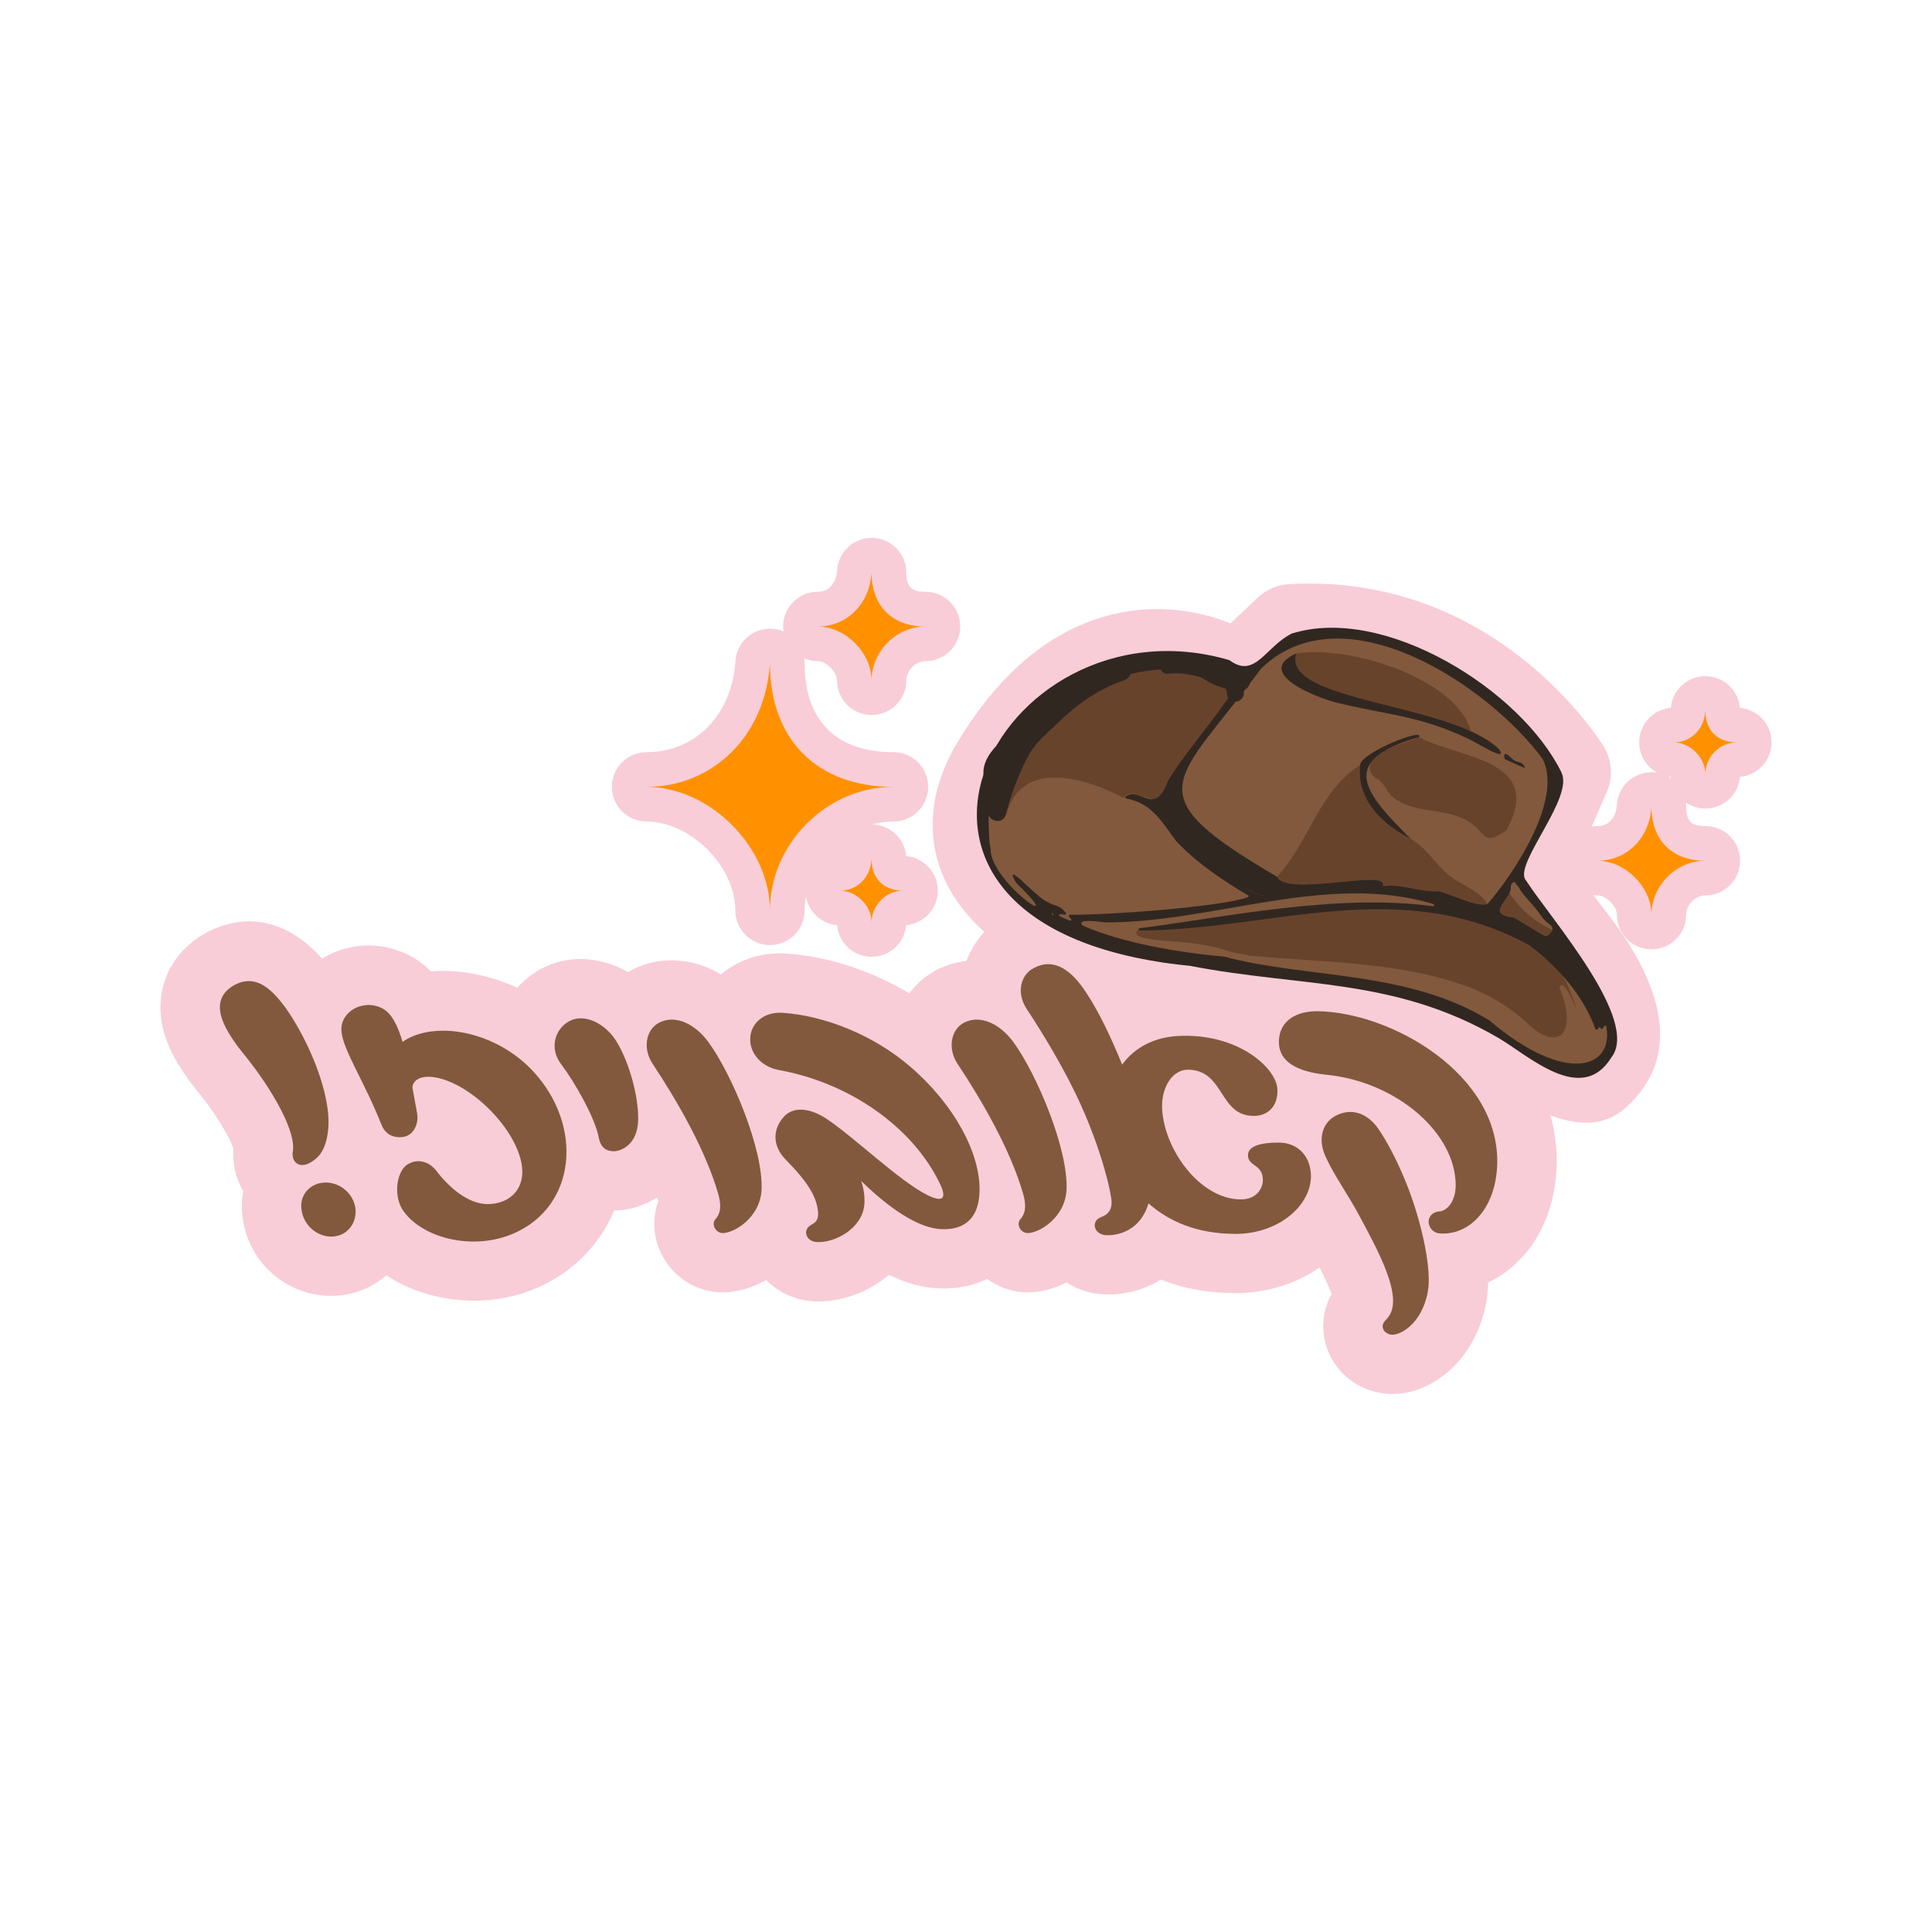 <svg xmlns="http://www.w3.org/2000/svg" id="uuid-94e13f7f-adaa-4474-af89-b5d288beedf9" data-name="Layer 2" width="566.93" height="566.93" viewBox="0 0 566.93 566.93"><g id="uuid-c9d1906c-a200-41a4-9f04-51b7b711b885" data-name="Layer 1"><g><rect width="566.93" height="566.93" style="fill: #fff; opacity: 0;"></rect><g><g><path d="M189.69,241.06c12.92,0,26.08,13.16,26.08,26.08,0,5.61,4.55,10.17,10.17,10.17s10.17-4.55,10.17-10.17c0-1.39.15-2.76.39-4.11.76,4.53,4.5,8.05,9.14,8.45.44,5.2,4.81,9.29,10.13,9.29s9.68-4.09,10.13-9.29c5.2-.44,9.29-4.81,9.29-10.13s-4.09-9.68-9.29-10.13c-.43-5.09-4.62-9.12-9.81-9.29-.07,0-.13,0-.2,0,2.04-.55,4.14-.87,6.3-.87,5.61,0,10.17-4.55,10.17-10.17s-4.55-10.17-10.17-10.17c-16.82,0-26.08-9.26-26.08-26.08,0-.49-.05-.97-.11-1.44,1.22.51,2.55.8,3.96.8,2.48,0,5.65,3.17,5.65,5.65,0,5.61,4.55,10.17,10.17,10.17s10.17-4.55,10.17-10.17c0-2.91,2.75-5.65,5.65-5.65,5.61,0,10.17-4.55,10.17-10.17s-4.55-10.17-10.17-10.17c-4.17,0-5.65-1.48-5.65-5.65,0-5.49-4.36-9.99-9.85-10.16-5.54-.18-10.12,4.04-10.46,9.52-.24,3.82-2.47,6.29-5.67,6.29-5.61,0-10.17,4.55-10.17,10.17,0,.49.05.97.11,1.45-1.12-.48-2.35-.76-3.64-.8-5.48-.15-10.12,4.04-10.46,9.52-.99,15.73-11.72,26.72-26.1,26.72-5.61,0-10.17,4.55-10.17,10.17s4.55,10.17,10.17,10.17Z" style="fill: #f8cdd8;"></path><path d="M510.56,227.97c5.2-.44,9.29-4.81,9.29-10.13s-4.09-9.68-9.29-10.13c-.43-5.09-4.62-9.12-9.81-9.29-5.48-.17-9.99,3.92-10.45,9.29-5.21.44-9.29,4.81-9.29,10.13,0,3.85,2.14,7.18,5.29,8.91-.45-.08-.9-.13-1.37-.15-5.49-.16-10.12,4.04-10.46,9.52-.24,3.82-2.47,6.29-5.67,6.29-.59,0-1.16.06-1.73.16l4.42-10.13c1.9-4.34,1.56-9.33-.91-13.37-1.27-2.09-31.92-51.12-92.36-47.65-3.42.2-6.66,1.6-9.14,3.95l-8,7.57c-7.1-2.89-19.68-6.26-34.63-2.65-17.59,4.24-32.77,16.67-45.13,36.94-10.58,17.35-8.24,31.43-4.42,40.19,2.71,6.2,6.94,11.52,11.97,16.06-2.29,2.42-4.09,5.3-5.25,8.5-2.93.33-5.82,1.16-8.56,2.55-3.26,1.64-6.04,4.04-8.22,6.93-11.19-6.65-23.98-10.86-36.13-11.65-7.15-.46-13.91,1.72-19.13,6.13-8.19-4.87-17.75-5.61-26.01-1.41-.44.22-.86.49-1.28.74-7.94-4.57-17.34-5.26-25.28-1.08,0,0-.01,0-.02,0-2.76,1.46-5.17,3.4-7.19,5.67-8.21-3.8-17.06-5.48-25.36-4.8-1.67-1.72-3.64-3.29-5.99-4.53-8.2-4.39-18.05-4.07-25.93.77-13.14-14.68-26.29-11.48-33.29-7.99-.18.09-.35.18-.52.27-6.99,3.8-11.65,9.85-13.12,17.04-2.38,11.68,4.08,21.7,9.97,29.12.09.11.17.21.26.32,5.54,6.65,9.72,13.98,10.68,17.02-.34,4.47.69,8.78,2.87,12.41-.43,2.39-.53,4.85-.23,7.31,1.49,13.39,12.65,23.46,26.05,23.46,5.99,0,11.77-2.18,16.19-6.04,7.27,4.83,16.45,7.46,25.73,7.46,6.32,0,12.68-1.22,18.51-3.78,10.45-4.54,18.38-12.61,22.61-22.7.29,0,.58,0,.87-.02.05,0,.11,0,.16,0,3.94-.21,7.95-1.49,11.52-3.76.12.34.27.7.39,1.04-1.79,4.93-1.55,10.45.86,15.4,3.36,6.92,10.45,11.38,18.06,11.38,4.21,0,8.64-1.31,12.75-3.64,3.66,3.74,8.72,6.06,14.22,6.27.39.02.78.03,1.17.03,7.17,0,14.76-2.81,20.63-7.81,5.16,2.52,10.12,3.84,14.94,3.99,5.14.17,9.84-.83,13.91-2.79,3.4,2.51,7.55,3.95,11.87,3.95,3.75,0,7.69-1.05,11.4-2.93,2.71,1.78,5.87,2.99,9.33,3.39.97.11,1.96.16,2.96.16,5.06,0,10.52-1.38,15.39-4.37,6.63,2.64,13.94,3.97,21.86,3.97,9.12,0,17.74-2.68,24.68-7.53,1.37,2.7,2.75,5.6,3.54,7.77-.37.66-.72,1.39-1.04,2.2-.03.07-.05.14-.08.21-2.09,5.42-1.69,11.44,1.1,16.5,2.86,5.2,7.94,8.87,13.94,10.07.1.02.2.04.3.06,1.19.22,2.39.32,3.61.32,4.7,0,9.53-1.59,13.91-4.64,7.1-4.93,11.95-12.86,13.66-22.34.34-1.81.5-3.74.54-5.73,2.74-1.31,5.32-3.02,7.67-5.13,7.59-6.85,12-17.08,12.42-28.82.18-5.15-.44-10.22-1.82-15.12,3.69,1.36,7.2,2.18,10.52,2.18,4.35,0,8.37-1.4,12.03-4.81,14.56-13.6,12.63-32.62-5.78-56.55l-4.21-5.44c.42.05.85.09,1.29.09,2.48,0,5.65,3.17,5.65,5.65,0,5.61,4.55,10.17,10.17,10.17s10.17-4.55,10.17-10.17c0-2.91,2.75-5.65,5.65-5.65,5.61,0,10.17-4.55,10.17-10.17s-4.55-10.17-10.17-10.17c-4.17,0-5.65-1.48-5.65-5.65,0-.44-.04-.87-.09-1.29,1.64,1.12,3.61,1.79,5.74,1.79,5.32,0,9.68-4.09,10.13-9.29ZM489.51,227.86c.26.04.52.08.79.11.01.14.04.28.06.41-.27-.19-.55-.36-.84-.52Z" style="fill: #f8cdd8;"></path></g><g><path d="M85.93,338.03c1.15-7.13-8.4-21.51-14.72-29.1-6.21-7.82-10.24-15.64-2.19-20.01,5.98-2.99,10.47.92,14.84,6.9,6.67,9.43,13.57,25.53,12.42,35.88-.69,5.87-2.76,8.05-5.18,9.43-3.34,1.95-5.64-.23-5.18-3.11ZM88.46,354.82c-.58-4.37,2.76-7.82,7.13-7.82s8.28,3.45,8.74,7.82c.34,4.49-2.76,8.05-7.13,8.05s-8.28-3.57-8.74-8.05Z" style="fill: #82593c;"></path><path d="M150.68,361.95c-11.5,5.06-26.34,1.61-32.2-6.44-3.22-4.37-2.19-11.96,1.27-13.92,2.99-1.72,6.21-.69,8.28,1.96,3.68,4.83,9.2,9.66,14.84,9.78,5.86.11,10.93-3.57,10.35-10.58-.92-10.12-13.11-23.23-23.81-26.22-4.6-1.27-8.05-.34-8.4,2.53l1.38,7.59c.57,3.11-1.04,6.79-4.49,7.02-2.87.23-4.95-1.04-5.98-3.68-4.95-12.54-11.27-21.85-11.73-27.37-.46-5.86,6.55-9.66,12.08-6.67,2.64,1.38,4.48,5.06,5.86,9.78,8.97-6.33,27.14-3.56,38.53,8.86,14.49,15.87,12.54,39.33-5.98,47.38Z" style="fill: #82593c;"></path><path d="M175.75,334.01c-1.15-6.21-7.36-16.79-10.93-21.51-3.91-4.95-1.84-10.7,2.3-12.88,4.37-2.3,10.24.58,13.57,5.64,4.02,6.33,6.9,17.14,6.55,23.92-.34,6.55-4.71,8.51-6.9,8.63-2.64.11-4.14-1.38-4.6-3.8Z" style="fill: #82593c;"></path><path d="M209.9,357.81c1.04-1.15,2.07-2.99.92-7.24-3.68-13-12.08-27.49-19.32-38.41-2.99-4.49-1.96-10.12,1.96-12.08,4.71-2.42,10.46.35,14.37,5.64,6.9,9.43,16.22,31.51,15.64,43.47-.46,8.17-8.05,12.65-11.39,12.65-1.96,0-3.45-2.42-2.19-4.03Z" style="fill: #82593c;"></path><path d="M287.42,350.11c-.35,7.25-4.26,10.81-11.04,10.58-7.36-.23-16.22-6.9-23.69-14.15.81,2.3,1.15,4.72.92,7.13-.69,6.79-8.51,11.04-13.8,10.81-2.99-.11-4.14-2.87-2.53-4.49,1.04-1.04,3.1-1.04,2.76-4.48-.46-4.14-2.53-8.17-9.55-15.3-3.91-4.02-3.8-8.97-.34-12.65,2.99-3.11,7.93-2.19,12.31.69,8.17,5.41,21.39,18.29,29.67,22.43,2.3,1.15,3.8,1.38,4.37.8s.34-1.95-.58-3.91c-7.82-16.56-26.34-29.79-47.38-33.58-5.06-.92-8.51-4.83-8.4-9.2.11-4.6,4.14-7.94,9.43-7.59,12.42.8,26.8,6.55,37.49,15.76,12.65,10.81,20.93,25.53,20.36,37.15Z" style="fill: #82593c;"></path><path d="M299.38,357.81c1.04-1.15,2.07-2.99.92-7.24-3.68-13-12.08-27.49-19.32-38.41-2.99-4.49-1.95-10.12,1.96-12.08,4.72-2.42,10.46.35,14.38,5.64,6.9,9.43,16.22,31.51,15.64,43.47-.46,8.17-8.05,12.65-11.39,12.65-1.96,0-3.45-2.42-2.19-4.03Z" style="fill: #82593c;"></path><path d="M362.52,362.07c-11.5,0-19.67-3.8-25.53-8.97l-.11.46c-2.87,8.74-10.58,9.09-12.65,8.86-1.96-.23-2.99-1.61-2.99-2.76,0-1.72,1.27-2.3,2.19-2.64,1.38-.58,2.76-1.61,2.76-4.14s-2.64-14.37-8.86-28.29c-4.72-10.58-11.5-21.62-15.99-28.41-3.22-4.83-1.84-10.12,1.96-12.08,5.4-2.99,10.35,0,14.37,5.64,4.83,6.79,8.74,15.64,11.62,22.66,3.68-5.06,9.43-8.05,16.45-8.4,17.71-.92,28.87,9.55,29.1,15.64.23,5.18-2.99,7.82-6.9,7.82-10.35,0-8.51-13.34-19.21-13.57-4.6-.11-8.05,5.06-7.71,11.62.69,12.08,11.27,26.45,23.12,26.45,4.95,0,6.44-3.68,6.44-5.64,0-4.83-4.37-3.91-4.37-7.36,0-2.64,3.68-3.68,8.97-3.68s8.86,3.45,9.43,8.51c1.04,9.09-8.74,18.29-22.08,18.29Z" style="fill: #82593c;"></path><path d="M389.2,315.38c-8.74-.92-14.03-3.91-13.92-9.78.11-6.21,5.29-8.97,11.5-8.86,21.51.34,53.48,18.52,52.56,45.08-.46,12.77-8.05,20.7-16.79,20.13-1.84-.11-3.33-1.61-3.33-3.45,0-1.61,1.27-2.87,2.99-2.99,2.53-.12,4.95-3.11,4.95-7.71,0-15.3-17.25-30.36-37.95-32.43ZM408.06,391.63c2.53.46,9.2-2.99,10.93-12.65,1.15-6.1-1.5-19.09-5.64-30.02-2.42-6.33-5.52-12.65-8.28-16.79-3.45-5.64-8.51-7.25-13.23-4.72-4.14,2.3-5.18,7.36-2.64,12.42,2.3,5.06,6.56,10.93,10.01,17.48,4.6,8.63,10.93,20.13,9.32,26.68-.69,2.76-2.19,3.22-2.64,4.37-.58,1.5.46,2.88,2.19,3.22Z" style="fill: #82593c;"></path></g><g><path d="M359.55,198.29s-36.17-22.17-65.83,26.49c-26,42.65,48.27,57.77,48.27,57.77,0,0,59.04,3.36,77.06,10.14,18.03,6.78,43.01,26.49,48.52,21.34,5.51-5.15,10.08-14.38-7.35-37.05l-15.36-19.85,13.32-30.5s-26.68-43.74-79.13-40.71l-14.25,13.48-5.25-1.11Z" style="fill: #82593c;"></path><g id="uuid-4ce7ce60-ae65-47ed-bf76-425000ec94f9" data-name="hKEKmL"><path d="M334.44,272.4c39.64-3.08,114.9-22.76,127.78,22.62,1.13,3.97-3.17-9.16-4.62-5.22,5.46,12.91.04,19.36-9.27,10.61-5.08-4.78-11.11-8.47-17.66-10.89-20.21-7.45-43.42-7.11-63.13-9.03-1.44.12,0,0-3-.5-1.68-.28-2.84-.5-3.76-.8-3.54-1.17-7.2-1.93-10.9-2.41-7.52-.98-20.21-.73-15.44-4.38Z" style="fill: #68432c;"></path><path d="M354.93,197.81c.92,2.38,7.09.4,7.06,3.38-.13,1.75-6.93,13.31-8.61,15.68-4.46,4.63-7.24,15.9-12.96,18.27-1.76.2-9.33-3.99-10.72-.98-11.2-6.05-30.33-11.54-34.38,5.01-2.98,3-4.94-2.88-1.58-1.24,1.85-26.3,31.25-51.02,61.17-40.13Z" style="fill: #68432c;"></path><path d="M399.1,224.49c-1.07,10.19,6.45,17.4,14.84,21.63,4.97,2.88,7.25,7.58,11.56,10.95,3.54,2.76,8.4,4.13,11,8.18-2.98,1.14-10.91-2.97-14.46-3.75-5.31.41-10.9-2.38-16.52-1.41,3.43-5.55-28.02,3.28-30.78-2.82,9.52-10.33,12.23-25.01,24.35-32.79Z" style="fill: #68432c;"></path><path d="M454.65,281.53c.08.04.15.08.23.12-.09-.08-.17-.13-.23-.12Z" style="fill: #734f35;"></path><path d="M443.93,273.27c-.63-.26-1.04-.98-1.25-1.06.73.38,1.01.93,1.25,1.06Z" style="fill: #734f35;"></path><path d="M434.28,269.4c-.33-.11-.64-.28-.96-.39.33.11.64.27.96.39Z" style="fill: #734f35;"></path><path d="M445.86,274.04c2.24-.77,6.04,2.17,7.33,4.06-1.22-.64-7.66-2-7.33-4.06Z" style="fill: #734f35;"></path><path d="M428.78,267.75c-1.14-.36-1.82-.14-3.57-.87,3.99-.08,2.3.52,3.57.87Z" style="fill: #734f35;"></path><path d="M433.31,269.01c-.33-.11-.64-.29-.96-.39.33.12.64.27.96.39Z" style="fill: #734f35;"></path><path d="M445.86,274.04c-.32-.14-.64-.25-.96-.39.25.14.63.19.96.39Z" style="fill: #734f35;"></path><path d="M444.89,273.66c-.32-.13-.64-.25-.96-.39.29.17.67.22.96.39Z" style="fill: #734f35;"></path><path d="M430.42,267.85c.99.34,1.57.65,1.93.77-1.09-.34-1.81-.74-1.93-.77Z" style="fill: #734f35;"></path><path d="M435.92,269.5c-.21-.07-.91.14-1.64-.1.21.08.93-.17,1.64.1Z" style="fill: #734f35;"></path><path d="M436.88,269.88c-.33-.11-.64-.28-.96-.39.33.13.64.26.96.39Z" style="fill: #734f35;"></path><path d="M442.67,272.21c-.18-.07-.97.16-1.64-.1.16.08,1.03-.22,1.64.1Z" style="fill: #734f35;"></path><path d="M441.03,272.11c-.66-.26-1.07-1-1.25-1.06.67.29,1,.94,1.25,1.06Z" style="fill: #734f35;"></path><path d="M439.78,271.04c-.2-.08-.97.14-1.64-.1.18.08.99-.19,1.64.1Z" style="fill: #734f35;"></path><path d="M430.42,267.85c-.23-.07-.89.14-1.64-.1.22.06.82-.18,1.64.1Z" style="fill: #734f35;"></path><path d="M438.14,270.95c-.81-.28-1.13-1.02-1.25-1.06.63.25,1.02.96,1.25,1.06Z" style="fill: #734f35;"></path><path d="M360.28,251.47c5.69,1.98,11.03,6.58,16.2,9.85-4.95,2.47-7.35,1.58-11.59-1.17-1.35-1.29-3.68-3.9-.67-3.18-.02-1.98-2.16-1.84-2.5-2.13-1.33-1.16-3.9-3.32-1.44-3.38Z" style="fill: #312721;"></path><path d="M361.73,254.85c.02.26,1.53,2.28.19,2.32-3.1-.49-3.49-1.29-.19-2.32Z" style="fill: #734f35;"></path><path d="M442.82,261.75c.2.62,1.53,2.29,3.11,4.1,2.47,2.84,5.55,5.03,8.92,6.7,1.77.87,1.74,2.2-.91,3.33-4.05-3.72-24.72-3.35-11.12-14.13Z" style="fill: #68432c;"></path><path d="M294.69,225.16c-.42,2.39.11,4.03-2.74,4.77.19-1.8,1.02-5.71,2.74-4.77Z" style="fill: #734f35;"></path><path d="M292.36,230.95c.99.41-.18,3.28-1.16,2.88s.18-3.28,1.16-2.88Z" style="fill: #734f35;"></path><path d="M354.3,252.43c2.1-1.19,2.75-1.09,2.22,1.45-1.09-.41-1.39-.76-2.22-1.45Z" style="fill: #734f35;"></path><path d="M357.48,254.27c.69.02,4.18-.82,1.25,1.06,0,0-1.25-1.06-1.25-1.06Z" style="fill: #734f35;"></path><path d="M377.5,260.9c.54.04.63.26.29.68l-.29-.68Z" style="fill: #734f35;"></path><path d="M308.59,267.97c.54.04.63.26.29.68l-.29-.68Z" style="fill: #734f35;"></path><path d="M416.38,216.31c12.1,6.39,37.04,6.39,25.67,27.37-6.62,4.53-6.11,1.11-9.9-1.79-6.83-5.22-16.03-2.71-22.78-7.48-2.36-1.38-3.11-4.86-5.14-5.77-1.83-.82-2.84-2.87-2.03-4.7,1.82-4.16,9.79-5.7,14.18-7.64Z" style="fill: #68432c;"></path><path d="M380.32,191.76c15.9-2.51,47.12,7.4,51.32,22.82,0,0-64.48-13.59-51.32-22.82Z" style="fill: #68432c;"></path><g><polygon points="354.93 197.81 354.93 197.81 354.93 197.81 354.93 197.81 354.93 197.81" style="fill: #312721;"></polygon><path d="M380.32,191.76c-12.55,5.73,5.98,12.95,11.84,14.41,14.17,3.51,24.31,3.82,37.88,10.26,1.58.37,12.93,7.89,9.85,3.42-14.14-13.69-63.86-13.78-59.56-28.09Z" style="fill: #312721;"></path><path d="M399.1,224.49c-1.07,10.18,6.44,17.4,14.84,21.63-13.43-13.38-21.75-22.86,2.44-29.82,1.91-2.88-16.87,4.38-17.28,8.19Z" style="fill: #312721;"></path><path d="M444.42,223.19c-.81-.46-3.6-3.84-2.9-.45l5.93,2.67c-.35-1.9-2.06-1.67-3.02-2.21Z" style="fill: #312721;"></path></g><path d="M294.01,233.96c1.37-3.51,2.54-7.19,4.22-10.56,1.53-3.06,3.85-5.5,6.35-7.79,2.1-1.92-.61-5.4-3.03-3.93-3.19,1.94-6.22,4.22-8.86,6.86s-5.1,6.5-3.71,10.48c.75,2.15,3.28,2.34,4.57.6,1.63-2.22,3.02-4.59,4.15-7.09.55-1.23.35-2.69-.9-3.42-1.07-.63-2.86-.34-3.42.9-1.13,2.51-2.52,4.88-4.15,7.09l4.57.6c-.87-2.5,1.42-4.69,3.16-6.33,2.17-2.06,4.57-3.81,7.12-5.37l-3.03-3.93c-2.78,2.55-5.43,5.39-7.13,8.8-1.88,3.76-3.2,7.84-4.73,11.76-.49,1.26.54,2.74,1.75,3.08,1.41.39,2.58-.48,3.08-1.75h0Z" style="fill: #312721;"></path><path d="M295.07,239.15c1.23-4.6,2.79-9.11,4.77-13.44,1-2.2,2.05-4.44,3.5-6.39,1.27-1.71,2.86-3.19,4.4-4.66,3.33-3.18,6.67-6.41,10.45-9.05s7.64-4.61,11.85-6.07c1.27-.44,2.12-1.71,1.75-3.08-.34-1.24-1.79-2.19-3.08-1.75-7.41,2.58-13.88,6.69-19.7,11.92-2.82,2.53-5.71,5.1-8.21,7.94-2.63,2.98-4.36,6.48-5.93,10.1-1.85,4.27-3.4,8.65-4.61,13.14-.83,3.11,3.99,4.44,4.82,1.33h0Z" style="fill: #312721;"></path><path d="M294.79,237.6c-.91-2.4-.52-4.96.62-7.32,1.3-2.71,2.96-5.26,4.65-7.75.76-1.12.21-2.77-.9-3.42-1.23-.72-2.66-.22-3.42.9-3.62,5.34-8.31,12.18-5.77,18.92.48,1.26,1.69,2.13,3.08,1.75,1.21-.33,2.23-1.81,1.75-3.08h0Z" style="fill: #312721;"></path><path d="M296.88,230.47c.3-.92.57-1.92,1.02-2.79-.31.61.06-.13.11-.25.1-.23.2-.45.31-.67.2-.42.4-.83.62-1.25.9-1.73,1.94-3.38,3.11-4.93.36-.49.41-1.37.25-1.93s-.61-1.21-1.15-1.49c-1.31-.69-2.58-.22-3.42.9-2.5,3.34-4.39,7.12-5.67,11.09-.4,1.25.47,2.78,1.75,3.08,1.37.31,2.65-.41,3.08-1.75h0Z" style="fill: #312721;"></path><path d="M365.08,197.51c-3.66-1.17-7.3-2.42-10.99-3.47s-7.58-1.78-11.43-1.33c-1.34.16-2.5,1.03-2.5,2.5,0,1.23,1.15,2.66,2.5,2.5,3.6-.43,7.06.26,10.5,1.26s7.07,2.23,10.59,3.35c3.07.98,4.39-3.84,1.33-4.82h0Z" style="fill: #312721;"></path><path d="M364.98,203.41c.14-2.83-1.74-5.29-4.05-6.7-1.07-.65-2.26-1.11-3.44-1.52-.55-.19-1.1-.38-1.65-.57-.26-.09-.52-.19-.78-.29-.54-.2.51.24-.02,0-.15-.07-.3-.14-.45-.21-1.17-.57-2.76-.36-3.42.9-.31.58-.46,1.28-.25,1.93s.6,1.08,1.15,1.49c2.42,1.8,5.25,3.1,8.19,3.78,1.27.3,2.77-.39,3.08-1.75.29-1.28-.38-2.76-1.75-3.08-.67-.16-1.34-.34-1.99-.57-.33-.11-.65-.23-.97-.36-.59-.24.39.19-.06-.03-.14-.07-.29-.13-.43-.2-1.25-.59-2.43-1.3-3.54-2.13l-2.52,4.32c1.1.53,2.24.95,3.39,1.34.51.18,1.03.35,1.54.55.1.04.19.08.29.11-.62-.2-.26-.11-.1-.04.24.11.47.22.7.34.2.11.41.22.6.34.11.07.22.14.32.21.16.11.34.35-.07-.07.16.16.35.29.51.45.09.08.17.17.25.26.06.07.34.41.08.08s.02.05.05.1c.05.08.1.16.15.25.06.1.11.21.16.32.14.26-.18-.55-.06-.13.04.13.23.55.17.69.01-.03-.04-.62-.04-.24,0,.14,0,.28,0,.43-.07,1.31,1.2,2.56,2.5,2.5,1.41-.06,2.43-1.1,2.5-2.5h0Z" style="fill: #312721;"></path><path d="M458.18,226.63c-11.85-24.21-52.03-49.27-79.13-40.71-.02,0-.04.01-.06.02-7.72,3.91-10.68,13.35-18.2,7.8-.03-.02-.07-.04-.1-.05-68.45-19.96-119.77,79.06-11.56,89.72,0,0,.02,0,.03,0,32.61,6.35,59.95,3.4,90.36,21.06,9.03,5.24,24.54,19.99,33.29,5.88,0,0,0-.01.01-.02,8.61-10.9-17.65-40.57-24.9-51.79-.06-.1-.33-.39-.45-.64-2.51-5.32,14.47-24.03,10.69-31.26ZM364.15,197.86s0,0,0,0c0,0,0,0,0,0-2.98-1.4-6.09-2.48-9.28-3.26,3.18.77,6.29,1.85,9.28,3.26ZM364.8,199.4c.03.36-.1.58-.34.68.19-.18.3-.42.34-.68ZM330.68,194.34c-4.65.99-9.17,2.56-13.39,4.68,4.22-2.12,8.74-3.69,13.39-4.68ZM292.36,230.95c.99.41-.18,3.28-1.16,2.88-.99-.41.18-3.28,1.16-2.88ZM308.88,268.65l-.29-.68c.54.04.63.26.29.68ZM313.96,268.43c-.29,0-.44.34-.24.55,2.06,2.28-.98.66-2.72-.1-.34-.15-.22-.65.15-.63.42.02.89.11,1.32.16.29.03.48-.3.3-.53-2.1-2.68-3.05-1.66-5.6-3.34-2.64-.86-13.25-12.95-9.02-5.53.02.03.04.05.06.08,16.54,15.98-7.72-.05-7.51-9.98,0-.04,0-.07-.02-.11-.76-2.1-1.14-21.91,1.25-11.68.03.12.12.22.24.25l.95.23c.26.06.47-.19.39-.44-1.1-3.27,2.61-6.6,1.21-8.64-.11-.16-.33-.18-.48-.07-3.88,3.01-1.55-1.81-.51-3.87,0,0,0,0,0,0,.86-1.4,1.79-2.77,2.78-4.12.24-.33.75-.01.55.35-1.01,1.89-1.77,3.82-2.24,5.75-.09.36.39.57.6.26,13.32-20.1,32.27-34.5,57.16-29.71.38.07.55-.47.2-.63-.13-.06-.25-.11-.38-.16-.36-.15-.18-.71.2-.63,3.95.81,7.85,2.2,11.63,4.25-1.11.15-3.52-1.04-4.68-1.85-.03-.02-.06-.03-.09-.04-1.49-.48-2.73-.3-3.88-.36-.3-.02-.47.33-.27.55,1.56,1.73,6.17,1.83,6.26,4.42,0,.07-.02.13-.05.19-4.41,7.26-13.94,18-18.72,25.99-.01.02-.02.03-.03.05-4.05,10.79-7.81,1.72-12.43,4.6-.25.16-.18.55.11.6,7.37,1.38,10.19,6.38,14.62,12.44,0,.01.02.02.03.03,5.78,6.21,13.74,11.67,21.12,15.94.25.14.21.5-.06.6-8.36,2.88-41.34,5.27-52.21,5.12ZM359.87,253.05s-.02-.07-.04-.11c.02-.07.03-.14.05-.21.05.04.11.07.17.11-.06.07-.13.14-.18.21ZM366.98,258.52c2.14.5,4.27,1.07,6.36,1.75.3.1.3.53,0,.62-.58.19-1.14.4-1.7.63-.41.17-.59.5-.59.85,0,.2-.16.36-.36.34-2.33-.27-4.42-1.51-6.34-3.16.1-.05.2-.13.3-.22.11.08.23.16.34.23.7.47,1.51-.04,1.58-.72.02-.21.2-.36.4-.31ZM365.33,255.91c-.14-.56-.21-1.14-.18-1.72,0-.06,0-.12,0-.18,1.23.75,2.46,1.48,3.7,2.24.32.2.12.69-.25.6-1-.25-2-.48-3.01-.7-.12-.03-.22-.12-.25-.24ZM468.65,302.12c.19-.13.34-.3.45-.49.15-.26.52-.23.61.05,0,0,0,.01,0,.02.07.24.37.31.55.14.2-.19.36-.42.47-.68.13-.31.57-.27.63.06,2.25,12.42-12.05,17.13-34.29-1.76-.01-.01-.03-.02-.04-.03-24.07-14.81-53.59-12.22-77.82-18.72-.02,0-.03,0-.05,0-12.61-1.12-29.42-3.85-41.35-9.05-.04-.02-.08-.04-.11-.08-2.27-2.33,6.06-.9,6.6-.91,31.71.14,65.2-14.82,96.27-5.39.39.12.27.7-.14.64-28.06-3.85-61.67,3.37-86,6.47-.41.05-.37.66.04.66,38.77-.09,76.12-16.53,114.32,4.31.02,0,.03.02.05.03,8.51,6.56,15.76,14.75,19.32,24.56.07.2.31.29.49.17ZM452.14,268.63c.75,1.14,1.75,2.07,2.85,2.87,1.7,1.24-.8,3.38-1.54,3.22-.59-.12-7.55-4.57-9.28-5.44-.03,0-.06-.02-.09-.03-8.2-.98-1.32-4.83-.73-8.49,0-.03,0-.07,0-.1-.09-.89.12-1.33.74-1.79.16-.11.38-.07.48.09.29.46.63.88,1,1.28.01.02.03.04.04.06,1.36,2.6,4.62,5.4,6.53,8.31ZM436.56,265.18s-.09.08-.14.1c-3.03,1.03-10.79-2.97-14.32-3.77-.03,0-.06,0-.09,0-5.1.38-10.48-2.19-15.88-1.5-.23.03-.43-.17-.37-.39,1.22-4.51-28.02,3.5-30.96-2.25-.03-.05-.07-.1-.12-.13-42.66-24.94-29.52-27.25-4.73-60.93.01-.02.02-.03.04-.04,24.14-23.61,66.8,4.9,82.71,26.47.01.02.02.04.03.06,5.88,11.91-8.46,33.49-16.16,42.4Z" style="fill: #312721;"></path></g></g><g><path d="M262.18,230.9h0c-19.67,0-36.25,16.81-36.25,36.25h0s0,0,0,0c0-18.56-17.68-36.25-36.25-36.25h0s0,0,0,0c19.5,0,34.91-14.96,36.25-36.25h0s0,0,0,0c0,22.17,13.66,36.25,36.25,36.25h0Z" style="fill: #ff9100;"></path><path d="M271.58,183.85h0c-8.58,0-15.82,7.33-15.82,15.82h0s0,0,0,0c0-8.1-7.72-15.82-15.82-15.82h0s0,0,0,0c8.51,0,15.23-6.53,15.82-15.82h0s0,0,0,0c0,9.67,5.96,15.82,15.82,15.82h0Z" style="fill: #ff9100;"></path><path d="M500.43,252.58h0c-8.58,0-15.82,7.33-15.82,15.82h0s0,0,0,0c0-8.1-7.72-15.82-15.82-15.82h0s0,0,0,0c8.51,0,15.23-6.53,15.82-15.82h0s0,0,0,0c0,9.67,5.96,15.82,15.82,15.82h0Z" style="fill: #ff9100;"></path><path d="M265.02,261.35h0c-5.02,0-9.25,4.29-9.25,9.25h0s0,0,0,0c0-4.74-4.51-9.25-9.25-9.25h0s0,0,0,0c4.98,0,8.91-3.82,9.25-9.25h0s0,0,0,0c0,5.66,3.49,9.25,9.25,9.25h0Z" style="fill: #ff9100;"></path><path d="M509.68,217.84h0c-5.02,0-9.25,4.29-9.25,9.25h0s0,0,0,0c0-4.74-4.51-9.25-9.25-9.25h0s0,0,0,0c4.98,0,8.91-3.82,9.25-9.25h0s0,0,0,0c0,5.66,3.49,9.25,9.25,9.25h0Z" style="fill: #ff9100;"></path></g></g></g></g></svg>